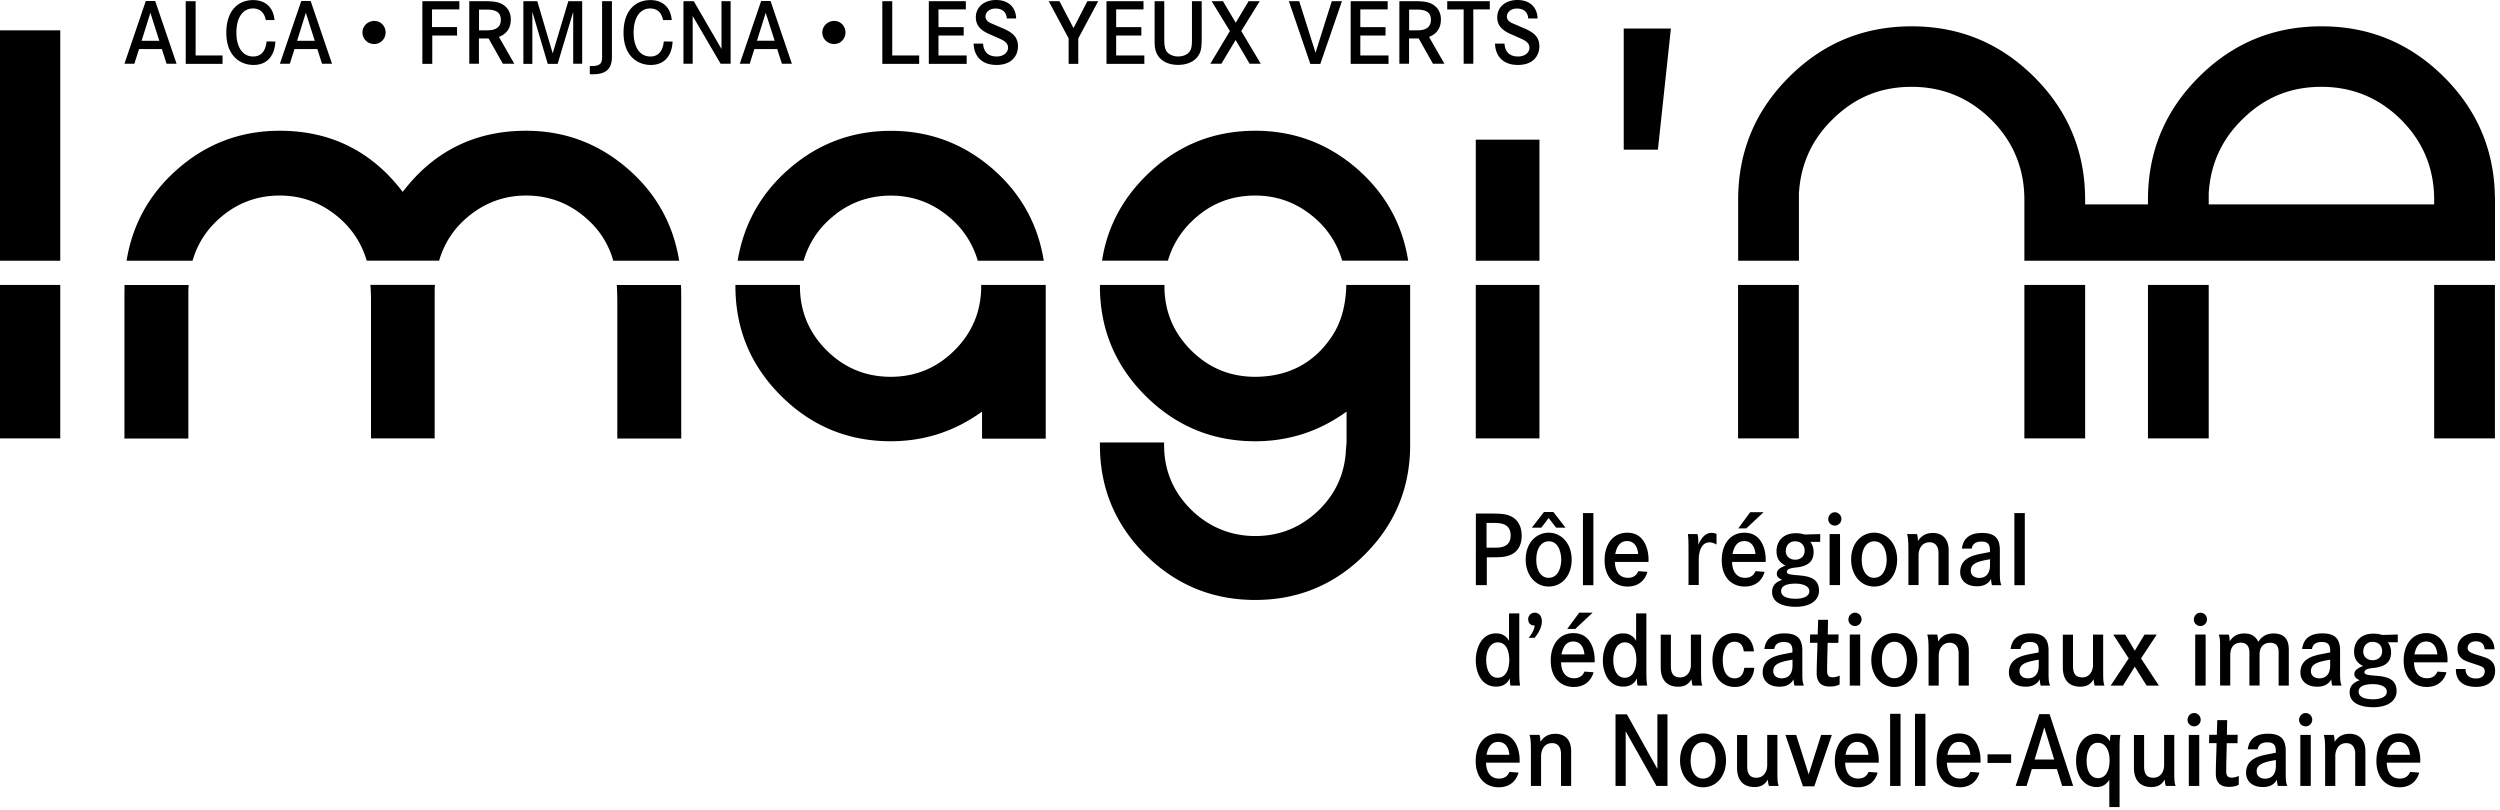 <svg xmlns="http://www.w3.org/2000/svg" width="364" height="118" fill="currentColor" viewBox="0 0 364 118">
  <path d="M0 4.417h8.773v33.548H0V4.417Zm0 59.418h8.773V41.486H0v22.349Zm214.874 0h9.27V41.486h-9.27v22.349Zm0-25.87h9.27V20.333h-9.27v17.632Zm21.54-16.177h4.977l1.891-17.632h-6.868V21.79Zm58.335 42.047h8.847V41.486h-8.847v22.349Zm-41.686 0h8.847V41.486h-8.847v22.349Zm110.212-34.941v9.071h-68.526v-9.071c-.05-4.517-1.68-8.35-4.866-11.51-3.21-3.161-7.068-4.741-11.547-4.741-4.48 0-8.151 1.505-11.299 4.529-3.161 2.986-4.865 6.657-5.114 11.012v9.781h-8.848v-9.071c.05-6.956 2.551-12.867 7.479-17.745 4.903-4.877 10.826-7.316 17.782-7.316 6.956 0 12.854 2.438 17.781 7.316 4.928 4.878 7.429 10.789 7.479 17.745v.87h9.146v-.87c.05-6.956 2.551-12.867 7.478-17.745 4.903-4.877 10.826-7.316 17.782-7.316 6.956 0 12.854 2.438 17.782 7.316 4.927 4.878 7.429 10.789 7.478 17.745h.013Zm-8.86 0c-.05-4.517-1.68-8.35-4.865-11.51-3.211-3.161-7.068-4.741-11.548-4.741s-8.15 1.505-11.299 4.529c-3.16 2.986-4.865 6.657-5.114 11.012v1.58h32.826v-.87Zm-41.673 34.941h8.847V41.486h-8.847v22.349Zm41.673 0h8.847V41.486h-8.847v22.349ZM18.118 42.358v21.49h9.307V42.444c0-.311.025-.635.05-.946H18.13v.871l-.012-.012Zm71.761 1.829v19.66h9.308V44.112c0-.97 0-1.83-.037-2.613h-9.345c.05.796.074 1.68.074 2.7v-.012Zm83.533-11.846c2.576-2.576 5.687-3.87 9.345-3.87 2.962 0 5.625.896 7.977 2.7 2.314 1.767 3.882 4.032 4.691 6.782h9.606c-.858-5.388-3.385-9.88-7.553-13.477-4.243-3.633-9.146-5.438-14.708-5.438-6.234 0-11.573 2.215-16.003 6.645-3.509 3.51-5.599 7.603-6.308 12.27h9.594c.597-2.09 1.704-3.97 3.359-5.625v.013Zm20.52 16.624c-2.601 3.907-6.334 5.873-11.175 5.898-3.658 0-6.769-1.294-9.345-3.87-2.576-2.575-3.87-5.699-3.87-9.345v-.162h-9.394v.162c0 6.234 2.202 11.548 6.607 15.953 4.43 4.43 9.768 6.645 16.002 6.645 4.903 0 9.333-1.444 13.302-4.318v4.492l-.087 1.033c-.161 3.521-1.518 6.495-4.069 8.934-2.576 2.439-5.624 3.659-9.146 3.659-3.521 0-6.794-1.307-9.395-3.908-2.575-2.576-3.869-5.687-3.869-9.345v-.373h-9.345v.373c0 6.234 2.202 11.548 6.607 15.953 4.43 4.405 9.768 6.607 16.002 6.607 6.234 0 11.548-2.202 15.953-6.607 4.405-4.405 6.607-9.719 6.607-15.953V41.486h-9.295c-.062 2.962-.747 5.463-2.09 7.48ZM32.291 31.507c2.439-2.028 5.251-3.036 8.437-3.036 2.961 0 5.624.896 7.976 2.7 2.314 1.767 3.882 4.032 4.691 6.782h10.54c.808-2.75 2.364-5.015 4.69-6.782 2.353-1.804 5.016-2.7 7.977-2.7 3.186 0 5.998 1.008 8.437 3.036 2.115 1.742 3.534 3.895 4.255 6.458h9.594c-.87-5.376-3.384-9.855-7.54-13.439-4.244-3.658-9.159-5.488-14.758-5.488-7.43 0-13.415 2.962-17.956 8.898-4.517-5.924-10.49-8.898-17.907-8.898-5.736 0-10.738 1.904-15.006 5.7-4.032 3.583-6.446 8-7.292 13.227h9.606c.734-2.55 2.153-4.704 4.256-6.458ZM54.017 43.85v19.984h9.27v-21.49c0-.274.013-.56.038-.87H53.93c.05.559.087 1.343.087 2.363v.013Zm67.655-12.668c2.352-1.804 5.027-2.7 8.026-2.7 2.999 0 5.625.896 7.977 2.7 2.314 1.767 3.882 4.032 4.691 6.782h9.606c-.858-5.388-3.384-9.88-7.553-13.476-4.243-3.634-9.146-5.438-14.708-5.438-5.562 0-10.503 1.817-14.708 5.438-4.181 3.596-6.707 8.088-7.603 13.476h9.606c.809-2.75 2.364-5.015 4.691-6.782h-.025Zm21.192 10.465c0 3.659-1.295 6.77-3.87 9.345-2.576 2.576-5.675 3.87-9.308 3.87-3.634 0-6.769-1.294-9.345-3.87-2.576-2.575-3.87-5.699-3.87-9.345v-.162h-9.395v.162c0 6.234 2.203 11.548 6.608 15.953 4.429 4.43 9.768 6.645 16.002 6.645 4.903 0 9.333-1.444 13.302-4.318v3.944h9.27V41.486h-9.394v.162ZM216.914 74.773c1.469 0 2.315.025 3.099.41.846.411 1.543 1.282 1.543 2.825 0 1.543-.722 2.638-2.24 2.987-.56.124-1.082.149-2.215.149h-.622V85.2h-1.593V74.774h2.041-.013Zm.896 4.965c1.519 0 2.141-.66 2.141-1.755 0-1.829-1.556-1.841-2.564-1.841h-.945v3.596h1.368Zm7.678-2.178c1.817 0 3.347 1.53 3.347 3.932 0 2.228-1.344 3.908-3.347 3.908s-3.347-1.755-3.347-3.908c0-2.538 1.617-3.932 3.347-3.932Zm-.684-3.011h1.368l1.767 2.277h-1.368l-1.083-1.406-1.07 1.406h-1.381l1.767-2.277Zm.647 9.581c1.841 0 1.866-2.426 1.866-2.638 0-.211-.037-2.675-1.816-2.675-.996 0-1.817.896-1.817 2.688 0 1.642.759 2.625 1.779 2.625h-.012Zm6.545-9.432v10.503h-1.518V74.698h1.518Zm3.136 7.13c.025 1.157.497 2.302 1.904 2.302.796 0 1.256-.385 1.505-.97l1.319.1c-.385 1.405-1.481 2.14-2.874 2.14-1.991 0-3.36-1.431-3.36-3.82 0-2.39 1.269-4.02 3.31-4.02 2.8 0 3.086 3.036 3.086 3.77v.486h-4.903l.013.012Zm3.384-1.17c-.062-.883-.485-1.878-1.617-1.878-1.046 0-1.506.808-1.717 1.879h3.347-.013Zm8.649-2.899c.099.535.112.921.112 1.133 0 .149-.013.298-.013.423.436-.934.971-1.73 1.966-1.73.162 0 .373.025.697.15v1.555c-.137-.075-.535-.324-1.02-.324-1.07 0-1.568 1.12-1.568 2.539v3.67h-1.493v-5.014c0-1.394-.013-1.692-.088-2.402h1.407Zm5.027 4.07c.025 1.157.497 2.301 1.904 2.301.796 0 1.256-.385 1.505-.97l1.319.1c-.385 1.405-1.481 2.14-2.874 2.14-1.991 0-3.36-1.431-3.36-3.82 0-2.39 1.269-4.02 3.31-4.02 2.8 0 3.086 3.036 3.086 3.77v.486h-4.903l.013.012Zm3.397-1.17c-.062-.884-.485-1.88-1.618-1.88-1.045 0-1.505.81-1.717 1.88h3.347-.012Zm-.759-6.085h1.953l-2.526 2.364h-1.169l1.742-2.364Zm10.203 4.318h-1.455c.186.224.485.721.485 1.493 0 1.27-.722 2.053-2.526 2.24-1.157.112-1.369.348-1.369.634 0 .349.485.41 1.58.498 1.718.137 3.099.448 3.099 2.277 0 1.108-.921 2.315-3.41 2.315-1.642 0-3.422-.498-3.422-2.166 0-1.207.971-1.58 1.469-1.767-.361-.161-.784-.373-.784-.87 0-.548.41-.86 1.269-1.195-.908-.46-1.307-1.083-1.307-2.128 0-1.132.697-2.588 2.825-2.588.485 0 .796.062 1.257.186.585 0 2.277-.062 2.277-.062v1.12l.012.013Zm-5.699 7.167c0 .772.846 1.12 2.141 1.12.808 0 1.966-.236 1.966-1.095 0-.784-1.008-1.108-2.041-1.108-1.244 0-2.066.324-2.066 1.083Zm.672-5.86c0 .845.622 1.293 1.381 1.293.76 0 1.369-.485 1.369-1.294 0-.883-.585-1.381-1.418-1.381-.759 0-1.319.56-1.319 1.381h-.013Zm8.101-4.63c0 .548-.46.958-.958.958-.498 0-.958-.398-.958-.933s.423-1.008.958-1.008a.97.97 0 0 1 .958.97v.013Zm-.199 2.19v7.429h-1.518v-7.429h1.518Zm4.965-.199c1.817 0 3.347 1.53 3.347 3.932 0 2.228-1.344 3.908-3.347 3.908-2.004 0-3.347-1.755-3.347-3.908 0-2.538 1.617-3.932 3.347-3.932Zm-.038 6.57c1.842 0 1.867-2.426 1.867-2.638 0-.211-.037-2.675-1.817-2.675-.995 0-1.816.896-1.816 2.688 0 1.642.759 2.625 1.779 2.625h-.013Zm6.272-6.37c.1.298.124.472.137 1.007.398-.572.958-1.17 2.202-1.17 1.095 0 2.278.623 2.278 2.539v5.052h-1.481v-4.641c0-1.32-.759-1.593-1.282-1.593-1.195 0-1.618 1.045-1.618 1.879v4.355h-1.48V80.36c0-1.444-.025-2.066-.199-2.6h1.443Zm6.545 2.102c.174-1.356 1.021-2.264 2.924-2.264 1.904 0 2.601.82 2.601 2.513v3.298c0 .92.037 1.356.224 1.791h-1.369c-.124-.485-.124-.647-.124-.92-.274.485-.809 1.082-2.041 1.082-1.804 0-2.464-1.082-2.464-2.053 0-2.003 1.792-2.451 3.173-2.713l1.158-.224v-.298c0-1.02-.56-1.22-1.245-1.22-1.02 0-1.319.523-1.406 1.02h-1.443l.012-.012Zm4.094 1.568c-1.891.311-2.8.647-2.8 1.655 0 .71.56 1.058 1.22 1.058.858 0 1.58-.486 1.58-1.88v-.845.012Zm5.065-6.732v10.503h-1.518V74.698h1.518Zm-73.604 22.846c0 1.245.025 1.767.125 2.278h-1.406c-.025-.162-.087-.399-.087-.772 0-.087 0-.174.012-.286-.274.473-.734 1.207-2.016 1.207-2.165 0-2.961-2.09-2.961-3.808 0-1.817.858-3.944 2.924-3.944.61 0 1.406.161 1.916 1.095v-4.007h1.493v8.237Zm-4.815-1.418c0 1.12.398 2.55 1.667 2.55 1.655 0 1.693-2.264 1.693-2.55 0-1.133-.324-2.6-1.693-2.6-1.057.012-1.667 1.12-1.667 2.6Zm6.172-3.26c.709-.847.846-1.431.883-1.805h-.087c-.498 0-.858-.336-.858-.896 0-.472.336-.958.983-.958.41 0 1.008.299 1.008 1.282 0 .622-.299 1.48-1.058 2.377h-.884.013Zm4.728 3.583c.025 1.158.498 2.302 1.904 2.302.797 0 1.257-.385 1.506-.97l1.319.1c-.386 1.406-1.481 2.14-2.875 2.14-1.991 0-3.359-1.431-3.359-3.82 0-2.39 1.269-4.02 3.31-4.02 2.799 0 3.086 3.037 3.086 3.77v.486h-4.903l.012.012Zm3.397-1.17c-.062-.883-.485-1.878-1.617-1.878-1.045 0-1.506.809-1.717 1.879h3.347-.013Zm-.759-6.072h1.954l-2.526 2.365h-1.17l1.742-2.365Zm9.781 8.337c0 1.245.025 1.767.124 2.278h-1.406c-.025-.162-.087-.399-.087-.772 0-.087 0-.174.013-.286-.274.473-.735 1.207-2.016 1.207-2.165 0-2.962-2.09-2.962-3.808 0-1.817.859-3.944 2.924-3.944.61 0 1.407.161 1.917 1.095v-4.007h1.493v8.237Zm-4.816-1.418c0 1.12.399 2.55 1.668 2.55 1.655 0 1.692-2.264 1.692-2.55 0-1.133-.323-2.6-1.692-2.6-1.058.012-1.668 1.12-1.668 2.6Zm8.387-3.733v4.604c0 1.132.436 1.63 1.344 1.63 1.145 0 1.568-1.02 1.568-1.804v-4.43h1.481v5.151c0 1.407.012 1.767.186 2.278h-1.418c-.062-.175-.125-.473-.162-.921-.386.634-.883 1.082-1.954 1.082-1.505 0-2.526-.883-2.526-2.8v-4.778h1.481v-.012Zm10.615 2.451c-.112-.87-.498-1.406-1.344-1.406-1.382 0-1.718 1.593-1.718 2.688 0 1.02.262 2.638 1.742 2.638.847 0 1.282-.61 1.394-1.53h1.444c-.025 1.045-.759 2.787-2.8 2.787-2.389 0-3.285-2.09-3.285-3.908 0-1.356.609-3.932 3.285-3.932 1.58 0 2.601.97 2.762 2.663h-1.48Zm2.998-.36c.175-1.357 1.021-2.265 2.925-2.265 1.903 0 2.6.82 2.6 2.513v3.298c0 .92.038 1.356.224 1.792h-1.369c-.124-.486-.124-.648-.124-.921-.274.485-.809 1.082-2.041 1.082-1.804 0-2.463-1.082-2.463-2.053 0-2.003 1.791-2.451 3.173-2.713l1.157-.224v-.298c0-1.02-.56-1.22-1.245-1.22-1.02 0-1.319.523-1.406 1.02h-1.443l.012-.012Zm4.094 1.567c-1.891.311-2.8.647-2.8 1.655 0 .71.56 1.058 1.22 1.058.859 0 1.58-.485 1.58-1.88v-.845.012Zm6.707-3.658s-.025 1.045-.025 1.207h-1.567c-.025 1.331-.075 2.588-.075 4.144 0 .796.473.87.771.87.486 0 .822-.149 1.058-.248 0 .161-.012 1.294-.012 1.294-.212.087-.535.298-1.456.298-1.556 0-1.879-1.045-1.879-1.891 0-1.48.087-2.937.112-4.48h-1.095c0-.348.025-1.207.025-1.207h1.107c0-.136.062-2.14.062-2.14h1.444s-.038 1.63-.038 2.14h1.581l-.013.013Zm3.348-2.203a.967.967 0 0 1-.959.959c-.497 0-.958-.399-.958-.934s.423-1.008.958-1.008a.97.97 0 0 1 .959.97v.013Zm-.199 2.203v7.429h-1.519v-7.43h1.519Zm4.964-.212c1.817 0 3.348 1.53 3.348 3.932 0 2.228-1.344 3.908-3.348 3.908-2.003 0-3.347-1.755-3.347-3.908 0-2.538 1.618-3.932 3.347-3.932Zm-.037 6.57c1.842 0 1.867-2.426 1.867-2.638 0-.211-.038-2.675-1.817-2.675-.996 0-1.817.896-1.817 2.688 0 1.642.759 2.625 1.78 2.625h-.013Zm6.272-6.358c.099.298.124.473.137 1.008.398-.573.958-1.17 2.202-1.17 1.095 0 2.277.622 2.277 2.538v5.053h-1.481V95.18c0-1.319-.759-1.593-1.281-1.593-1.195 0-1.618 1.046-1.618 1.88v4.355h-1.481v-4.829c0-1.443-.025-2.065-.199-2.6h1.444Zm10.701 2.09c.174-1.356 1.02-2.264 2.924-2.264s2.601.82 2.601 2.513v3.298c0 .92.037 1.356.224 1.792h-1.369c-.124-.486-.124-.648-.124-.921-.274.485-.809 1.082-2.041 1.082-1.804 0-2.464-1.082-2.464-2.053 0-2.003 1.792-2.451 3.173-2.713l1.157-.224v-.298c0-1.02-.559-1.22-1.244-1.22-1.02 0-1.319.523-1.406 1.02h-1.443l.012-.012Zm4.094 1.568c-1.891.311-2.8.647-2.8 1.655 0 .71.56 1.058 1.22 1.058.858 0 1.58-.485 1.58-1.88v-.845.012Zm4.99-3.658v4.604c0 1.132.435 1.63 1.344 1.63 1.144 0 1.568-1.02 1.568-1.804v-4.43h1.48v5.151c0 1.407.013 1.767.187 2.278h-1.419c-.062-.175-.124-.473-.161-.921-.386.634-.884 1.082-1.954 1.082-1.506 0-2.526-.883-2.526-2.8v-4.778h1.481v-.012Zm7.603 0 1.393 2.352 1.419-2.352h1.779l-2.289 3.472 2.6 3.957h-1.791l-1.718-2.75-1.717 2.75h-1.792l2.626-3.957-2.252-3.472h1.754-.012Zm11.908-2.203c0 .548-.46.959-.958.959-.498 0-.958-.399-.958-.934s.423-1.008.958-1.008a.97.97 0 0 1 .958.97v.013Zm-.199 2.203v7.429h-1.518v-7.43h1.518Zm3.36 0c.087.236.137.485.137.995.472-.759 1.157-1.157 2.14-1.157.983 0 1.642.398 2.028 1.22.286-.448.909-1.22 2.203-1.22 1.804 0 2.24 1.108 2.24 2.39v5.2h-1.481v-4.877c0-.896-.398-1.357-1.257-1.357-.859 0-1.518.56-1.518 1.68v4.542h-1.481v-4.803c0-.846-.373-1.431-1.244-1.431-1.021 0-1.543.684-1.543 1.867v4.367h-1.481v-5.413c0-1.107 0-1.418-.187-2.003h1.444Zm10.689 2.09c.174-1.356 1.02-2.264 2.924-2.264s2.601.82 2.601 2.513v3.298c0 .92.037 1.356.224 1.792h-1.369c-.125-.486-.125-.648-.125-.921-.273.485-.808 1.082-2.04 1.082-1.805 0-2.464-1.082-2.464-2.053 0-2.003 1.792-2.451 3.173-2.713l1.157-.224v-.298c0-1.02-.56-1.22-1.244-1.22-1.021 0-1.319.523-1.406 1.02h-1.444l.013-.012Zm4.081 1.568c-1.891.311-2.8.647-2.8 1.655 0 .71.56 1.058 1.22 1.058.858 0 1.58-.485 1.58-1.88v-.845.012Zm9.843-2.538h-1.456c.187.224.485.721.485 1.493 0 1.27-.721 2.053-2.513 2.24-1.157.112-1.369.348-1.369.634 0 .349.485.411 1.58.498 1.718.137 3.099.448 3.099 2.277 0 1.108-.921 2.315-3.41 2.315-1.642 0-3.422-.498-3.422-2.165 0-1.207.971-1.58 1.469-1.767-.361-.162-.784-.374-.784-.871 0-.548.41-.859 1.269-1.195-.908-.46-1.307-1.083-1.307-2.128 0-1.132.697-2.588 2.825-2.588.485 0 .796.062 1.257.187.585 0 2.277-.063 2.277-.063v1.133Zm-5.699 7.18c0 .771.846 1.12 2.14 1.12.809 0 1.966-.237 1.966-1.096 0-.784-1.008-1.107-2.041-1.107-1.244 0-2.065.324-2.065 1.083Zm.672-5.861c0 .846.622 1.294 1.381 1.294s1.369-.486 1.369-1.294c0-.884-.585-1.381-1.419-1.381-.759 0-1.319.56-1.319 1.38h-.012Zm7.391 1.617c.025 1.158.498 2.302 1.904 2.302.796 0 1.257-.385 1.506-.97l1.319.1c-.386 1.406-1.481 2.14-2.875 2.14-1.991 0-3.359-1.431-3.359-3.82 0-2.39 1.269-4.02 3.297-4.02 2.8 0 3.086 3.037 3.086 3.77v.486h-4.903l.025.012Zm3.397-1.17c-.062-.883-.485-1.878-1.617-1.878-1.046 0-1.506.809-1.718 1.879h3.348-.013Zm6.894-.733c-.087-.697-.373-1.17-1.294-1.17-.871 0-1.182.56-1.182.945 0 .523.361.71 1.344 1.02l.609.188c1.071.336 2.041.66 2.041 2.152 0 1.294-.871 2.327-2.762 2.327-1.892 0-2.949-.87-2.949-2.538v-.063h1.406c0 1.37 1.281 1.382 1.505 1.382.983 0 1.294-.56 1.294-1.046 0-.535-.398-.721-1.169-.958l-.859-.286c-.883-.286-1.941-.622-1.941-2.066 0-1.642 1.456-2.277 2.675-2.277 1.307 0 2.651.635 2.701 2.377h-1.444l.025.013Zm-145.402 16.512c.025 1.157.498 2.302 1.904 2.302.796 0 1.257-.386 1.505-.971l1.32.1c-.386 1.406-1.481 2.14-2.875 2.14-1.991 0-3.36-1.431-3.36-3.82s1.27-4.019 3.31-4.019c2.8 0 3.086 3.036 3.086 3.77v.486h-4.902l.012.012Zm3.397-1.157c-.062-.884-.485-1.879-1.618-1.879-1.045 0-1.505.809-1.717 1.879h3.347-.012Zm4.38-2.9c.1.299.125.473.137 1.008.398-.572.958-1.169 2.203-1.169 1.095 0 2.277.622 2.277 2.538v5.052h-1.481v-4.641c0-1.319-.759-1.593-1.282-1.593-1.194 0-1.617 1.045-1.617 1.879v4.355H222.9v-4.828c0-1.443-.025-2.065-.199-2.601h1.443Zm12.73-2.998 4.442 7.951v-7.951h1.468v10.427h-1.605l-4.479-7.951v7.951h-1.481v-10.427h1.667-.012Zm11.087 2.787c1.817 0 3.347 1.53 3.347 3.932 0 2.227-1.344 3.907-3.347 3.907s-3.347-1.754-3.347-3.907c0-2.538 1.617-3.932 3.347-3.932Zm-.037 6.57c1.841 0 1.866-2.426 1.866-2.638 0-.211-.037-2.675-1.817-2.675-.995 0-1.816.896-1.816 2.687 0 1.643.759 2.626 1.779 2.626h-.012Zm6.47-6.359v4.605c0 1.132.436 1.63 1.344 1.63 1.145 0 1.568-1.021 1.568-1.805v-4.43h1.481v5.152c0 1.406.012 1.767.186 2.277h-1.418c-.062-.174-.125-.473-.162-.921-.386.635-.883 1.083-1.954 1.083-1.505 0-2.526-.884-2.526-2.8v-4.778h1.481v-.013Zm7.13 0 1.817 5.749 1.817-5.749h1.555l-2.551 7.491h-1.655l-2.551-7.491h1.568Zm7.13 4.057c.025 1.157.498 2.302 1.904 2.302.797 0 1.257-.386 1.506-.971l1.319.1c-.386 1.406-1.481 2.14-2.874 2.14-1.991 0-3.36-1.431-3.36-3.82s1.269-4.019 3.31-4.019c2.8 0 3.086 3.036 3.086 3.77v.486h-4.903l.012.012Zm3.385-1.157c-.062-.884-.485-1.879-1.618-1.879-1.045 0-1.505.809-1.717 1.879h3.348-.013Zm4.679-5.973v10.502H275.2v-10.502h1.518Zm3.621 0v10.502h-1.518v-10.502h1.518Zm3.136 7.13c.025 1.157.497 2.302 1.903 2.302.797 0 1.257-.386 1.506-.971l1.319.1c-.386 1.406-1.481 2.14-2.874 2.14-1.991 0-3.36-1.431-3.36-3.82s1.269-4.019 3.31-4.019c2.8 0 3.086 3.036 3.086 3.77v.486h-4.903l.013.012Zm3.397-1.157c-.063-.884-.486-1.879-1.618-1.879-1.045 0-1.506.809-1.717 1.879h3.347-.012Zm5.948-.075v1.257h-3.435v-1.257h3.435Zm5.599-5.848 3.435 10.452h-1.606l-.759-2.451h-3.658l-.759 2.451h-1.593l3.435-10.452h1.505Zm-.771 1.928-1.406 4.679h2.849l-1.443-4.679Zm9.469 7.641c-.485.697-.995 1.045-1.866 1.045-1.605 0-2.974-1.356-2.974-3.82 0-2.228 1.107-3.932 2.986-3.932.722 0 1.481.261 1.941 1.12 0-.088 0-.635.125-.959h1.406c-.1.498-.125.809-.125 1.979v8.524h-1.493v-3.957Zm.038-2.837c0-1.568-.672-2.564-1.693-2.564-1.58 0-1.655 2.24-1.655 2.551 0 2.364 1.22 2.601 1.643 2.601 1.145 0 1.705-1.083 1.705-2.588Zm5.027-3.709v4.605c0 1.132.435 1.63 1.344 1.63 1.144 0 1.568-1.021 1.568-1.805v-4.43h1.48v5.152c0 1.406.013 1.767.187 2.277h-1.419c-.062-.174-.124-.473-.161-.921-.386.635-.884 1.083-1.954 1.083-1.506 0-2.526-.884-2.526-2.8v-4.778h1.481v-.013Zm8.237-2.202c0 .547-.46.958-.958.958-.498 0-.958-.398-.958-.933s.423-1.008.958-1.008c.535 0 .958.448.958.97v.013Zm-.211 2.202v7.429h-1.518v-7.429h1.518Zm5.599 0s-.025 1.046-.025 1.207h-1.567c-.025 1.332-.075 2.589-.075 4.144 0 .797.473.871.771.871.486 0 .822-.149 1.058-.249 0 .162-.012 1.294-.012 1.294-.212.088-.535.299-1.456.299-1.556 0-1.879-1.045-1.879-1.891 0-1.481.087-2.937.112-4.48h-1.095c0-.348.025-1.207.025-1.207h1.107c0-.137.062-2.14.062-2.14h1.444s-.038 1.63-.038 2.14h1.581l-.013.012Zm1.469 2.091c.174-1.356 1.02-2.265 2.924-2.265s2.601.822 2.601 2.514v3.297c0 .921.037 1.357.224 1.792h-1.369c-.125-.485-.125-.647-.125-.921-.273.486-.808 1.083-2.04 1.083-1.805 0-2.464-1.083-2.464-2.053 0-2.004 1.792-2.452 3.173-2.713l1.157-.224v-.299c0-1.02-.56-1.219-1.244-1.219-1.021 0-1.319.523-1.406 1.02h-1.444l.013-.012Zm4.094 1.568c-1.892.311-2.8.647-2.8 1.655 0 .709.56 1.057 1.219 1.057.859 0 1.581-.485 1.581-1.878v-.847.013Zm5.288-5.861c0 .547-.46.958-.958.958-.498 0-.958-.398-.958-.933s.423-1.008.958-1.008c.535 0 .958.448.958.97v.013Zm-.211 2.202v7.429h-1.519v-7.429h1.519Zm3.334 0c.1.299.125.473.137 1.008.398-.572.958-1.169 2.203-1.169 1.095 0 2.277.622 2.277 2.538v5.052h-1.481v-4.641c0-1.319-.759-1.593-1.282-1.593-1.194 0-1.617 1.045-1.617 1.879v4.355h-1.481v-4.828c0-1.443-.025-2.065-.199-2.601h1.443Zm7.728 4.057c.025 1.157.497 2.302 1.904 2.302.796 0 1.256-.386 1.505-.971l1.319.1c-.385 1.406-1.48 2.14-2.874 2.14-1.991 0-3.36-1.431-3.36-3.82s1.269-4.019 3.298-4.019c2.799 0 3.086 3.036 3.086 3.77v.486h-4.903l.025.012Zm3.384-1.157c-.062-.884-.485-1.879-1.617-1.879-1.046 0-1.506.809-1.717 1.879h3.347-.013ZM54.49 6.408c-.933 0-1.717-.709-1.717-1.68 0-.97.821-1.68 1.717-1.68.946 0 1.643.735 1.655 1.68 0 .872-.672 1.68-1.655 1.68Zm66.958 0c-.933 0-1.717-.709-1.717-1.68 0-.97.822-1.68 1.717-1.68.946 0 1.643.735 1.655 1.68 0 .872-.671 1.68-1.655 1.68ZM22.597.15l3.111 9.133h-1.456l-.684-2.14h-3.323l-.684 2.14h-1.443l3.11-9.134h1.37ZM21.9 1.841 20.62 5.936h2.576l-1.307-4.094h.012ZM28.483.174v7.902h3.92v1.22H27.04V.173h1.443ZM38.7 2.924c-.199-1.033-.796-1.692-1.879-1.692-1.393 0-2.401 1.22-2.401 3.521 0 2.09.883 3.472 2.439 3.472 1.306 0 1.841-.983 1.953-2.19.187 0 1.282.013 1.282.013-.075 1.841-1.02 3.409-3.173 3.409-2.029 0-3.97-1.406-3.97-4.679 0-3.272 1.755-4.766 3.907-4.766 1.63 0 2.937.909 3.111 2.912H38.7ZM45.232.15l3.11 9.134h-1.455l-.684-2.14H42.88l-.684 2.14h-1.444L43.863.149h1.369Zm-.697 1.693-1.281 4.094h2.575l-1.306-4.094h.012Zm22.013 2.115v1.22h-3.609v4.118h-1.443V.175h5.388v1.194h-3.982v2.576h3.646v.012ZM70.567.174c1.605 0 2.451.162 3.186.933.31.336.622.896.622 1.718 0 1.182-.523 2.078-1.73 2.55l2.24 3.908h-1.668L71.14 5.6h-1.406v3.683h-1.406V.174h2.24Zm.547 4.231c.374 0 1.805-.05 1.805-1.518 0-1.07-.685-1.493-2.078-1.493h-1.095v3.023h1.368v-.012Zm7.118-4.23 2.24 7.59 2.277-7.59h2.016v9.108h-1.307V1.73l-2.264 7.565H79.75L77.51 1.73v7.565h-1.306V.175h2.028Zm10.863 0v8.1c0 1.804-.908 2.538-2.762 2.538-.15 0-.311 0-.46-.012V9.619h.248c1.431 0 1.543-.535 1.543-1.419V.174h1.431Zm7.442 2.75c-.2-1.034-.797-1.693-1.88-1.693-1.393 0-2.401 1.22-2.401 3.521 0 2.09.883 3.472 2.439 3.472 1.306 0 1.842-.983 1.954-2.19.186 0 1.281.013 1.281.013-.075 1.841-1.02 3.409-3.173 3.409-2.028 0-3.97-1.406-3.97-4.679 0-3.272 1.755-4.766 3.908-4.766 1.63 0 2.937.909 3.11 2.912h-1.269Zm4.479-2.75 4.032 6.955V.174h1.331v9.109h-1.456l-4.069-6.956v6.956H99.51V.174h1.506ZM112.19.148l3.111 9.134h-1.456l-.684-2.14h-3.322l-.685 2.14h-1.443l3.111-9.134h1.368Zm-.696 1.693-1.282 4.094h2.576l-1.307-4.094h.013ZM129.91.174v7.902h3.92v1.22h-5.364V.173h1.444Zm10.403 3.783v1.22h-3.671v2.899h4.106v1.22h-5.512V.173h5.388V1.37h-3.982v2.576h3.671v.012Zm6.284-1.257c-.088-1.145-.896-1.456-1.631-1.456-1.007 0-1.48.623-1.48 1.158 0 .535.423.808.746.958l1.879.809c1.369.597 2.103 1.269 2.103 2.575 0 1.307-.846 2.713-3.123 2.713-2.078 0-3.273-1.195-3.335-3.11h1.381c.025.36.112 1.878 1.979 1.878 1.095 0 1.655-.66 1.655-1.257 0-.547-.311-.933-1.157-1.306l-1.506-.672c-.896-.386-2.028-1.008-2.028-2.452 0-1.63 1.343-2.538 2.936-2.538 1.693 0 2.875.933 2.937 2.688h-1.369l.013.012Zm7.665-2.526 2.04 3.92 2.016-3.92h1.581l-2.9 5.413v3.708h-1.406V5.587L152.694.174h1.593-.025Zm11.921 3.783v1.22h-3.671v2.899h4.106v1.22h-5.512V.173h5.388V1.37h-3.982v2.576h3.671v.012Zm3.334-3.783v5.289c0 1.319.05 2.09.971 2.526.448.224.884.236 1.058.236.174 0 1.095-.025 1.605-.647.348-.41.398-.946.398-1.891V.174h1.419v5.314c0 1.406-.087 2.003-.473 2.588-.386.61-1.269 1.369-2.962 1.369-2.103 0-2.974-1.158-3.223-1.93-.186-.534-.199-.932-.199-2.04v-5.3h1.406Zm8.549 0 1.854 3.136 1.879-3.136h1.618l-2.688 4.343 2.837 4.766h-1.618l-2.04-3.46-2.078 3.46h-1.606l2.85-4.766-2.663-4.343H178.066Zm11.1 0 2.376 7.504 2.365-7.504h1.48l-3.148 9.134h-1.456L187.66.174h1.506Zm12.568 3.783v1.22h-3.671v2.899h4.106v1.22h-5.512V.173h5.388V1.37h-3.982v2.576h3.671v.012Zm4.255-3.783c1.605 0 2.452.162 3.186.933.311.336.622.896.622 1.718 0 1.182-.523 2.078-1.73 2.55l2.24 3.908h-1.667L206.562 5.6h-1.406v3.683h-1.407V.174h2.24Zm.548 4.231c.373 0 1.804-.05 1.804-1.518 0-1.07-.684-1.493-2.078-1.493h-1.095v3.023h1.369v-.012Zm10.378-4.23v1.194h-2.402v7.914h-1.406V1.38h-2.389V.174h6.197Zm5.599 2.525c-.087-1.145-.896-1.456-1.63-1.456-1.008 0-1.481.623-1.481 1.158 0 .535.423.808.747.958l1.879.809c1.369.597 2.103 1.269 2.103 2.575 0 1.307-.846 2.713-3.123 2.713-2.079 0-3.273-1.195-3.335-3.11h1.381c.025.36.112 1.878 1.978 1.878 1.095 0 1.655-.66 1.655-1.257 0-.547-.311-.933-1.157-1.306l-1.505-.672c-.896-.386-2.029-1.008-2.029-2.452 0-1.63 1.344-2.538 2.937-2.538 1.692 0 2.874.933 2.937 2.688h-1.369l.012.012Z" />
</svg>